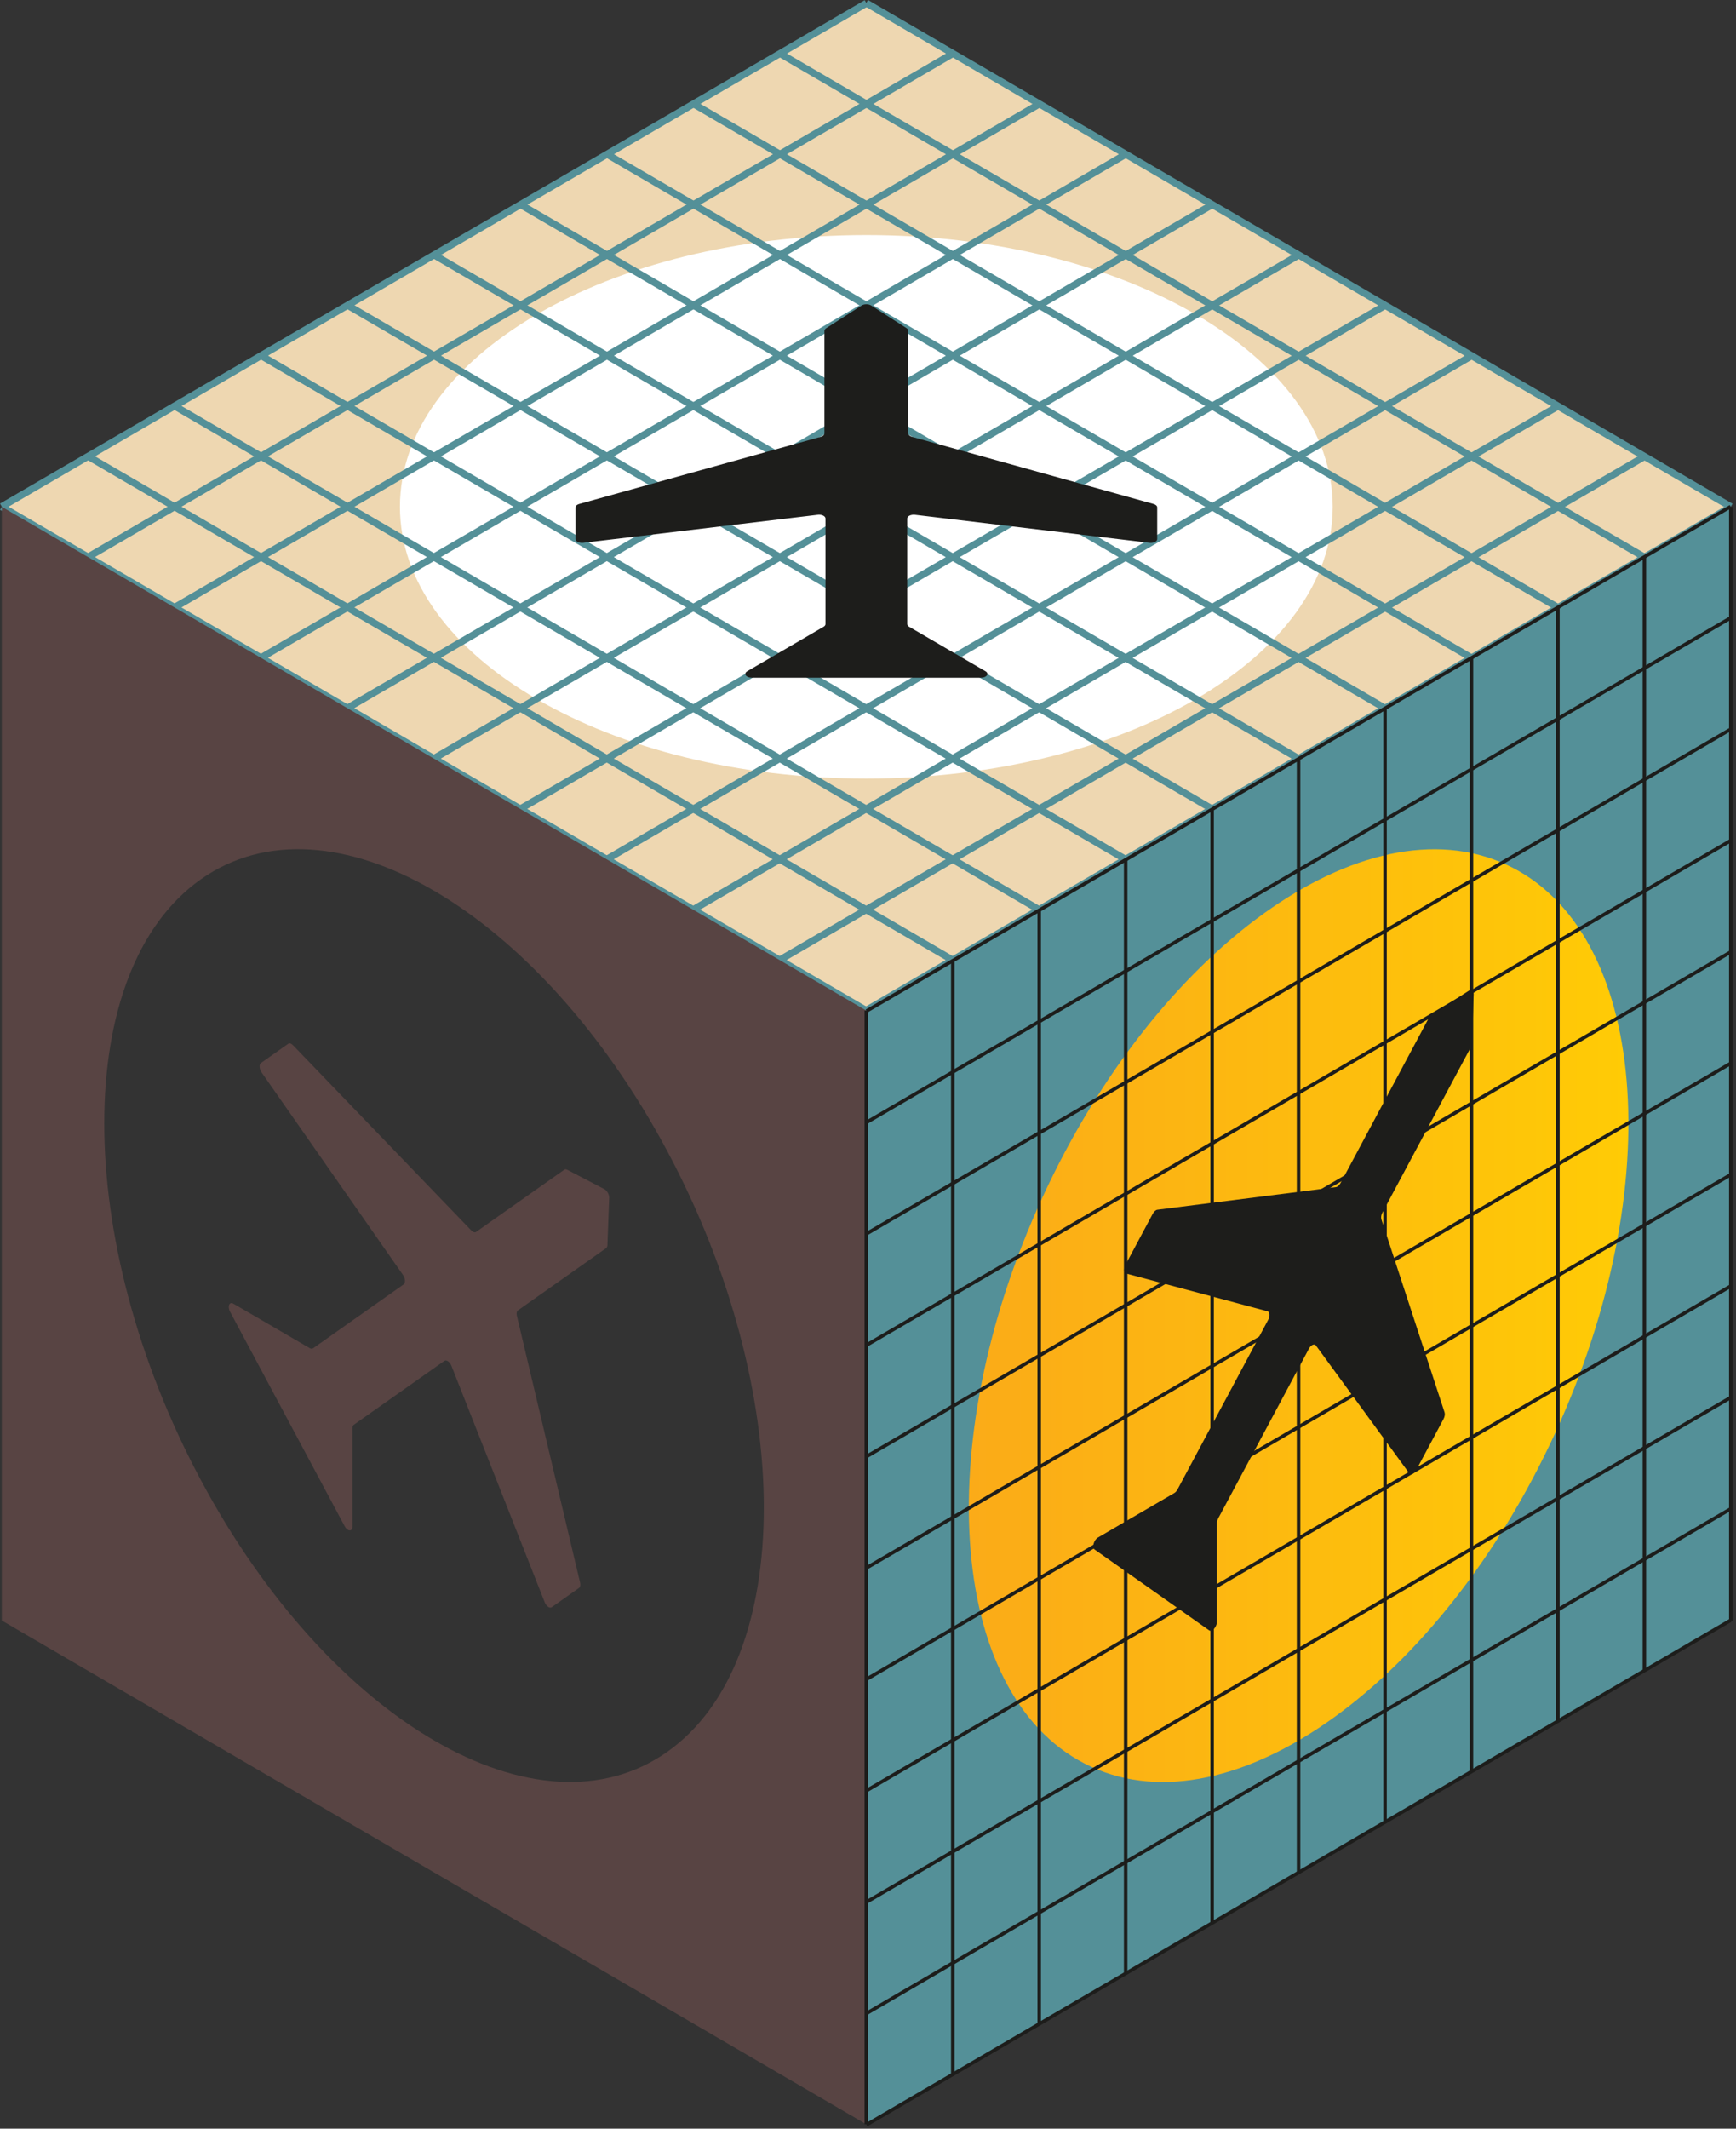 <?xml version="1.0" encoding="UTF-8"?> <svg xmlns="http://www.w3.org/2000/svg" width="496" height="608" viewBox="0 0 496 608" fill="none"><rect x="0" y="0" width="496" height="608" fill="#333333" stroke="none"/><path d="M247.52 606.758L494.52 462.868V144.758L247.52 288.648V606.758Z" fill="#549098"></path><path d="M444.261 409.479C477.005 338.321 470.764 265.549 430.321 246.938C389.878 228.328 330.547 270.927 297.803 342.085C265.059 413.243 271.3 486.015 311.744 504.625C352.187 523.236 411.517 480.637 444.261 409.479Z" fill="url(#paint0_linear_675_123)"></path><path d="M247.52 288.647L494.52 144.757L247.52 0.867L0.52 144.757L247.52 288.647Z" fill="#EED7B1"></path><path d="M247.52 222.377C321.112 222.377 380.77 187.625 380.77 144.757C380.77 101.888 321.112 67.137 247.52 67.137C173.928 67.137 114.27 101.888 114.27 144.757C114.27 187.625 173.928 222.377 247.52 222.377Z" fill="white"></path><path d="M1.02 143.895L0.013 145.623L247.016 289.498L248.023 287.769L1.02 143.895Z" fill="#549098"></path><path d="M25.718 129.5L24.711 131.229L271.714 275.103L272.72 273.375L25.718 129.5Z" fill="#549098"></path><path d="M50.415 115.114L49.409 116.842L296.411 260.716L297.418 258.988L50.415 115.114Z" fill="#549098"></path><path d="M75.113 100.727L74.106 102.455L321.109 246.33L322.116 244.601L75.113 100.727Z" fill="#549098"></path><path d="M99.811 86.33L98.804 88.059L345.807 231.933L346.813 230.205L99.811 86.33Z" fill="#549098"></path><path d="M124.508 71.946L123.502 73.674L370.504 217.548L371.511 215.82L124.508 71.946Z" fill="#549098"></path><path d="M149.215 57.565L148.208 59.293L395.211 203.167L396.217 201.439L149.215 57.565Z" fill="#549098"></path><path d="M173.912 43.168L172.906 44.897L419.908 188.771L420.915 187.043L173.912 43.168Z" fill="#549098"></path><path d="M198.61 28.782L197.603 30.51L444.606 174.384L445.613 172.656L198.61 28.782Z" fill="#549098"></path><path d="M223.308 14.397L222.301 16.125L469.304 159.999L470.31 158.271L223.308 14.397Z" fill="#549098"></path><path d="M248.005 0L246.999 1.729L494.001 145.603L495.008 143.875L248.005 0Z" fill="#549098"></path><path d="M494.048 143.915L246.995 287.703L248.001 289.432L495.054 145.643L494.048 143.915Z" fill="#549098"></path><path d="M469.352 129.532L222.299 273.32L223.305 275.049L470.358 131.261L469.352 129.532Z" fill="#549098"></path><path d="M444.646 115.139L197.593 258.928L198.599 260.656L445.652 116.868L444.646 115.139Z" fill="#549098"></path><path d="M419.959 100.754L172.897 244.547L173.903 246.275L420.965 102.482L419.959 100.754Z" fill="#549098"></path><path d="M395.244 86.366L148.191 230.154L149.197 231.883L396.25 88.095L395.244 86.366Z" fill="#549098"></path><path d="M370.548 71.983L123.495 215.771L124.501 217.5L371.554 73.712L370.548 71.983Z" fill="#549098"></path><path d="M345.842 57.591L98.789 201.379L99.795 203.107L346.848 59.319L345.842 57.591Z" fill="#549098"></path><path d="M321.146 43.198L74.093 186.986L75.099 188.715L322.152 44.927L321.146 43.198Z" fill="#549098"></path><path d="M296.455 28.825L49.402 172.613L50.408 174.342L297.461 30.554L296.455 28.825Z" fill="#549098"></path><path d="M271.749 14.432L24.696 158.221L25.702 159.949L272.755 16.161L271.749 14.432Z" fill="#549098"></path><path d="M247.053 0.05L0 143.838L1.006 145.566L248.059 1.778L247.053 0.05Z" fill="#549098"></path><path d="M235.55 94.469V123.799C235.55 124.219 235.14 124.589 234.5 124.769L165.48 143.949C164.84 144.129 164.43 144.509 164.43 144.919V153.979C164.43 154.659 165.5 155.169 166.65 155.039L233.63 147.039C234.78 146.899 235.85 147.409 235.85 148.099V178.259C235.85 178.549 235.66 178.819 235.31 179.019L213.49 191.729C212.32 192.409 213.15 193.569 214.8 193.569H280.26C281.91 193.569 282.73 192.409 281.57 191.729L259.75 179.019C259.4 178.819 259.21 178.539 259.21 178.259V148.099C259.21 147.419 260.28 146.909 261.43 147.039L328.41 155.039C329.56 155.179 330.63 154.669 330.63 153.979V144.919C330.63 144.499 330.22 144.129 329.58 143.949L260.56 124.769C259.92 124.589 259.51 124.209 259.51 123.799V94.469C259.51 94.199 259.34 93.939 259.03 93.739L248.91 87.259C248.18 86.789 246.91 86.789 246.17 87.259L236.05 93.739C235.74 93.939 235.57 94.199 235.57 94.469H235.55Z" fill="#1D1D1B"></path><path d="M0.52 144.758V462.868L247.52 606.758V288.648L0.52 144.758ZM190.64 500.378C153.84 526.328 94.19 491.578 57.39 422.758C20.59 353.938 20.59 277.098 57.39 251.148C94.19 225.198 153.84 259.948 190.64 328.768C227.44 397.588 227.44 474.428 190.64 500.378ZM174.05 342.228L173.55 355.618C173.53 356.028 173.4 356.348 173.17 356.508L147.99 374.268C147.63 374.518 147.51 375.128 147.68 375.838L165.73 451.998C165.9 452.708 165.78 453.318 165.42 453.568L157.64 459.058C157.05 459.468 156.08 458.778 155.62 457.618L128.99 390.138C128.53 388.978 127.56 388.288 126.97 388.698L101.08 406.958C100.83 407.128 100.7 407.478 100.7 407.928V436.028C100.7 437.528 99.29 437.458 98.47 435.918L82.11 405.308L65.75 374.698C64.93 373.158 65.51 371.678 66.68 372.358L88.5 385.068C88.85 385.268 89.18 385.288 89.43 385.118L115.32 366.858C115.91 366.448 115.81 365.128 115.12 364.138L74.76 306.338C74.07 305.348 73.97 304.038 74.56 303.618L82.34 298.128C82.7 297.878 83.23 298.028 83.7 298.528L134.67 351.468C135.15 351.958 135.68 352.118 136.03 351.868L161.21 334.108C161.44 333.948 161.75 333.948 162.07 334.118L172.69 339.658C173.46 340.058 174.1 341.248 174.06 342.218L174.05 342.228Z" fill="#584443"></path><path d="M248.02 288.648H247.02V606.758H248.02V288.648Z" fill="#1D1D1B"></path><path d="M272.72 274.258H271.72V592.368H272.72V274.258Z" fill="#1D1D1B"></path><path d="M297.42 259.869H296.42V577.979H297.42V259.869Z" fill="#1D1D1B"></path><path d="M322.12 245.479H321.12V563.589H322.12V245.479Z" fill="#1D1D1B"></path><path d="M346.82 231.088H345.82V549.198H346.82V231.088Z" fill="#1D1D1B"></path><path d="M371.52 216.709H370.52V534.819H371.52V216.709Z" fill="#1D1D1B"></path><path d="M396.22 202.318H395.22V520.428H396.22V202.318Z" fill="#1D1D1B"></path><path d="M420.92 187.928H419.92V506.038H420.92V187.928Z" fill="#1D1D1B"></path><path d="M445.62 173.539H444.62V491.649H445.62V173.539Z" fill="#1D1D1B"></path><path d="M470.32 159.148H469.32V477.258H470.32V159.148Z" fill="#1D1D1B"></path><path d="M495.02 144.758H494.02V462.868H495.02V144.758Z" fill="#1D1D1B"></path><path d="M494.203 462.371L247.326 606.461L247.83 607.325L494.707 463.235L494.203 462.371Z" fill="#1D1D1B"></path><path d="M494.198 430.558L247.321 574.648L247.825 575.512L494.703 431.422L494.198 430.558Z" fill="#1D1D1B"></path><path d="M494.204 398.744L247.327 542.834L247.831 543.698L494.708 399.608L494.204 398.744Z" fill="#1D1D1B"></path><path d="M494.204 366.924L247.327 511.014L247.831 511.877L494.708 367.787L494.204 366.924Z" fill="#1D1D1B"></path><path d="M494.2 335.109L247.323 479.199L247.827 480.063L494.704 335.973L494.2 335.109Z" fill="#1D1D1B"></path><path d="M494.205 303.307L247.328 447.396L247.832 448.26L494.709 304.17L494.205 303.307Z" fill="#1D1D1B"></path><path d="M494.21 271.494L247.333 415.584L247.837 416.448L494.714 272.358L494.21 271.494Z" fill="#1D1D1B"></path><path d="M494.206 239.682L247.329 383.771L247.833 384.635L494.71 240.545L494.206 239.682Z" fill="#1D1D1B"></path><path d="M494.211 207.867L247.334 351.957L247.838 352.821L494.715 208.731L494.211 207.867Z" fill="#1D1D1B"></path><path d="M494.216 176.055L247.339 320.145L247.843 321.008L494.72 176.918L494.216 176.055Z" fill="#1D1D1B"></path><path d="M494.212 144.252L247.335 288.342L247.839 289.205L494.716 145.115L494.212 144.252Z" fill="#1D1D1B"></path><path d="M408.21 290.798L383.03 337.888C382.67 338.558 382.14 339.018 381.67 339.078L330.7 345.528C330.22 345.588 329.69 346.048 329.34 346.718L321.56 361.268C320.97 362.368 321.07 363.558 321.76 363.748L362.12 374.528C362.81 374.708 362.91 375.908 362.32 377.008L336.43 425.428C336.18 425.888 335.85 426.258 335.5 426.458L313.68 439.168C312.51 439.848 311.93 441.998 312.75 442.588L329.11 454.128L345.47 465.668C346.29 466.248 347.7 464.678 347.7 463.178V435.078C347.7 434.628 347.84 434.118 348.08 433.658L373.97 385.238C374.56 384.138 375.53 383.698 375.99 384.328L402.62 420.788C403.08 421.408 404.05 420.968 404.64 419.878L412.42 405.328C412.78 404.658 412.9 403.908 412.73 403.398L394.68 348.258C394.51 347.748 394.63 346.988 394.99 346.328L420.17 299.238C420.4 298.808 420.54 298.328 420.55 297.908L421.05 283.938C421.09 282.928 420.45 282.478 419.68 282.968L409.06 289.798C408.73 290.008 408.43 290.358 408.2 290.788L408.21 290.798Z" fill="#1D1D1B"></path><defs><linearGradient id="paint0_linear_675_123" x1="276.824" y1="375.762" x2="465.264" y2="375.762" gradientUnits="userSpaceOnUse"><stop stop-color="#FBAB18"></stop><stop offset="1" stop-color="#FFCB05"></stop></linearGradient></defs></svg> 